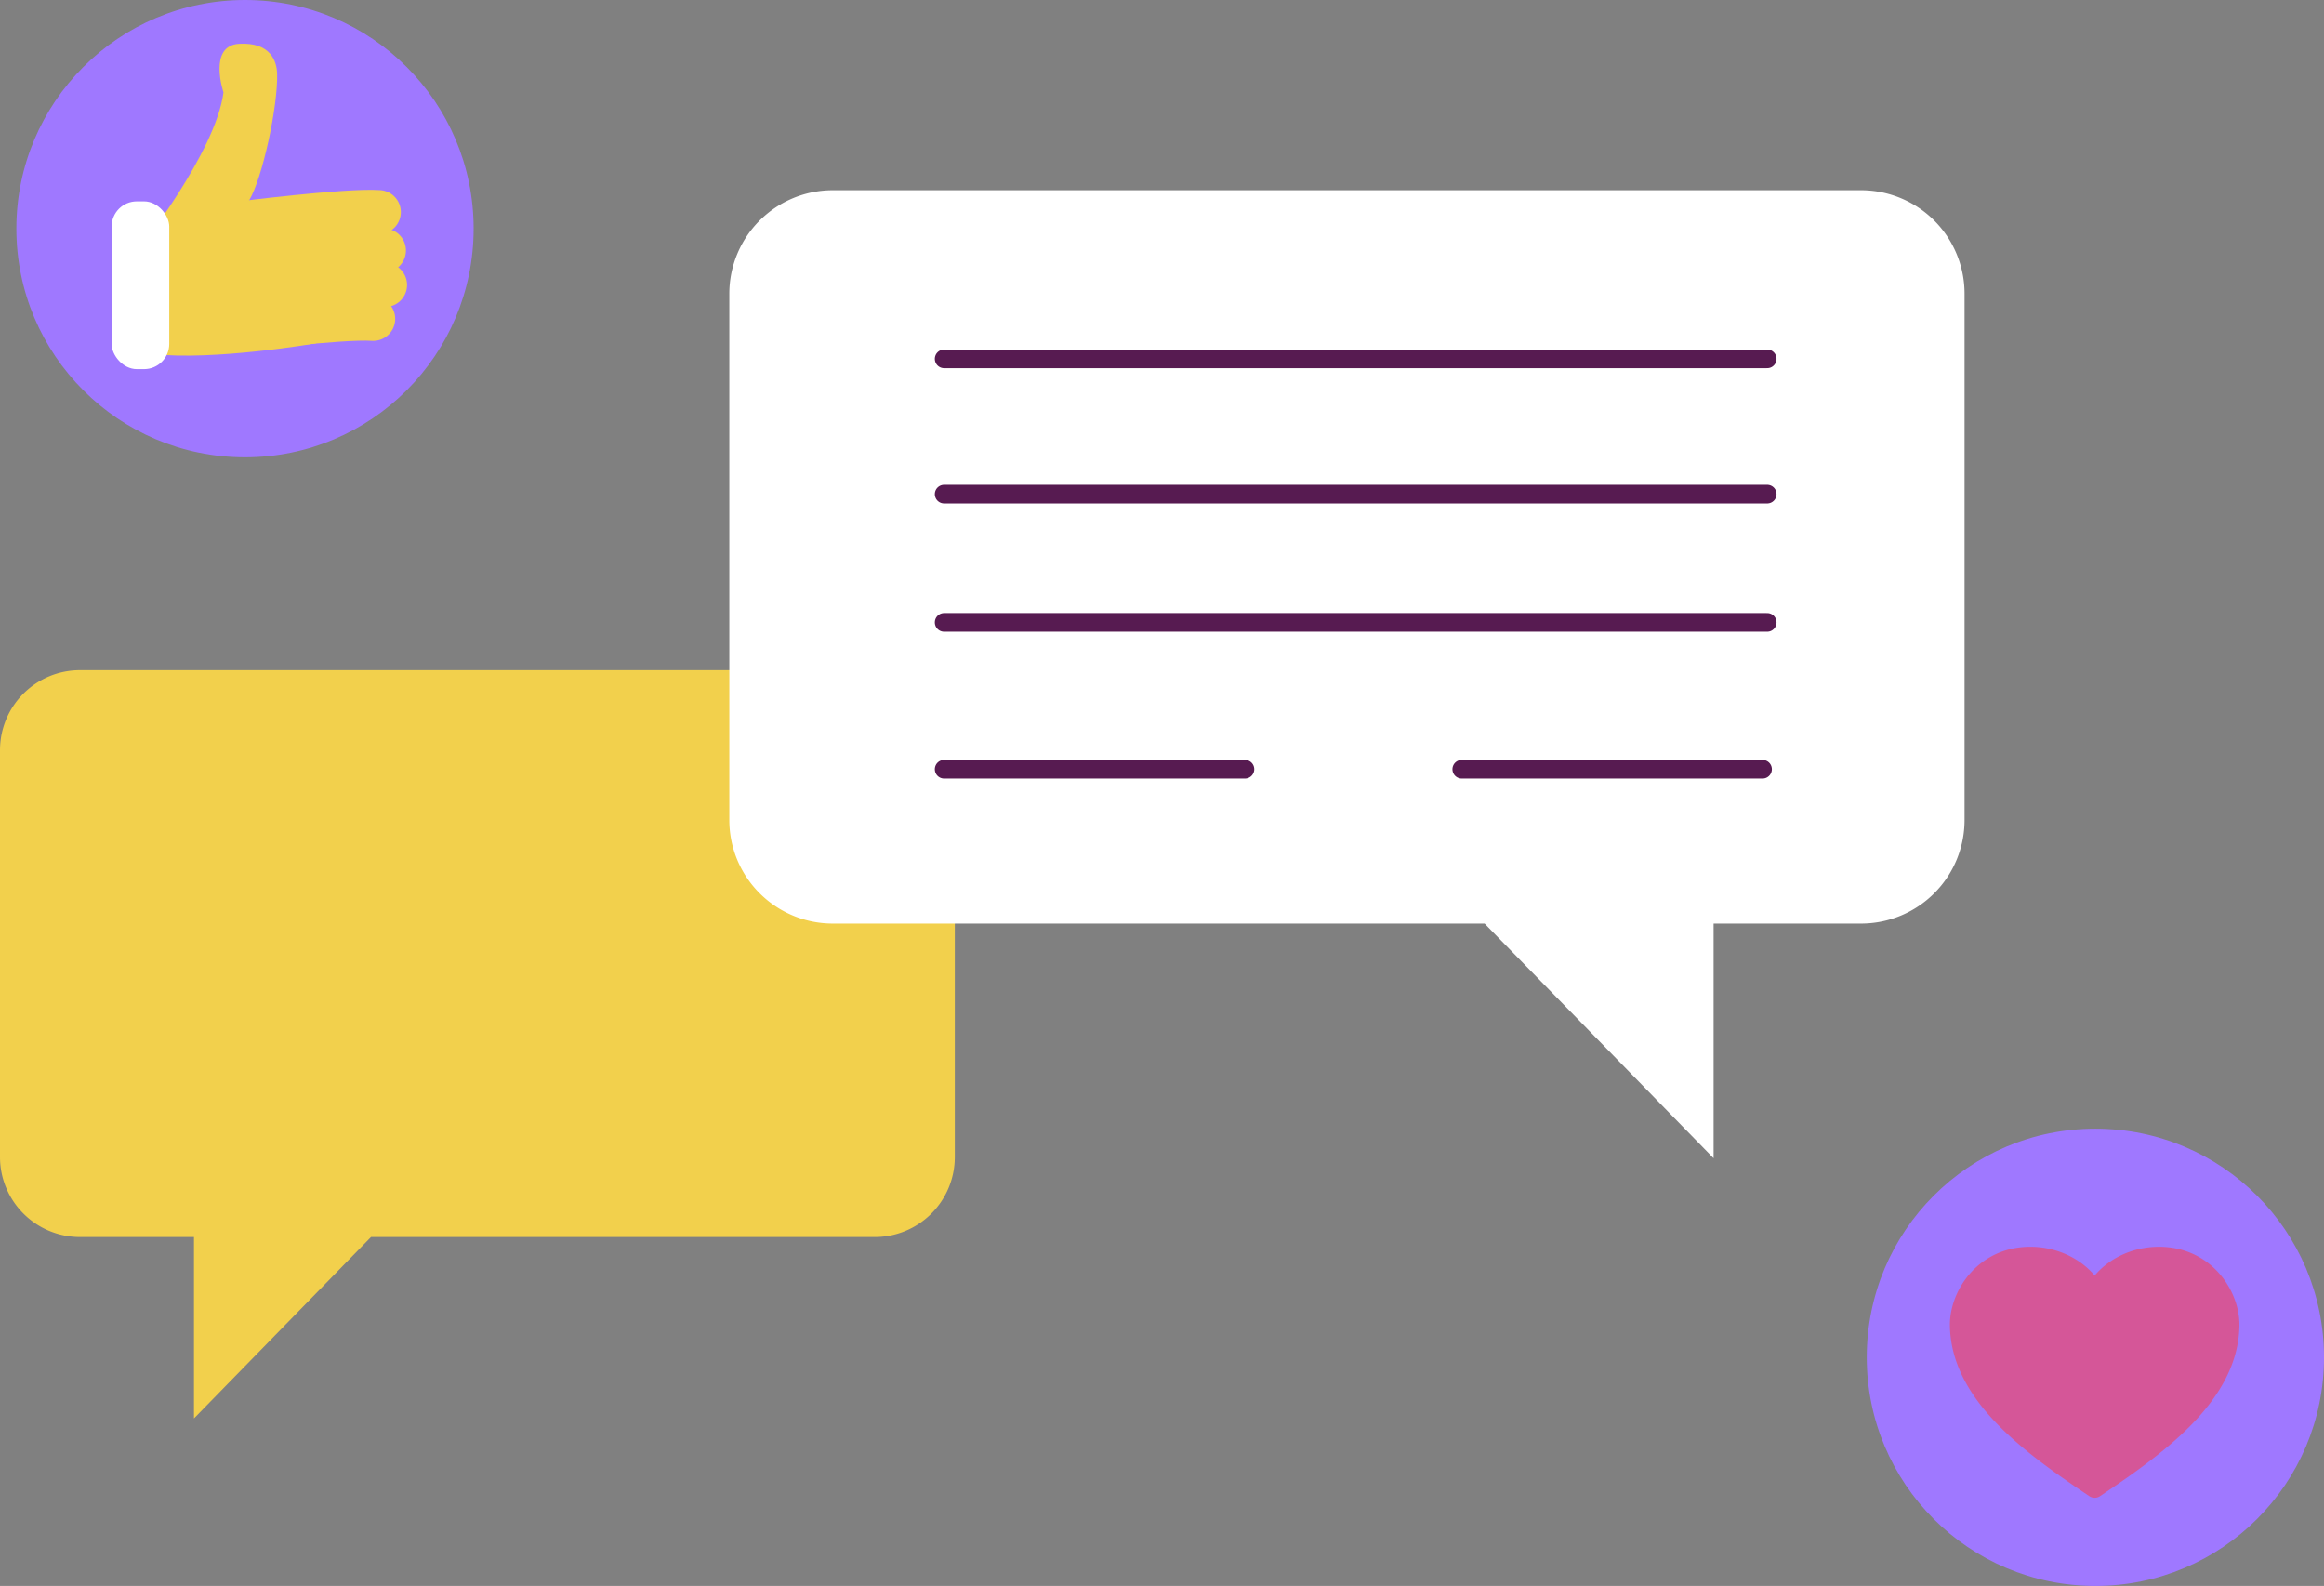 <?xml version="1.0" encoding="UTF-8"?> <svg xmlns="http://www.w3.org/2000/svg" viewBox="0 0 1845 1259"><rect x="0" y="0" width="1845" height="1259" fill="#808080" stroke="none"/> <defs> <style>.cls-1{fill:#f2d04c;}.cls-2{fill:#fff;}.cls-3,.cls-5{fill:none;stroke-linecap:round;stroke-miterlimit:10;}.cls-3{stroke:#571b51;stroke-width:14.81px;}.cls-4{fill:#9f78ff;}.cls-5{stroke:#f2d04c;stroke-width:34.98px;}.cls-6{fill:#d55698;}</style> </defs> <title>Ресурс 1</title> <g id="Слой_2" data-name="Слой 2"> <g id="Слой_4" data-name="Слой 4"> <path class="cls-1" d="M63.33,532H694.67A63.52,63.52,0,0,1,758,595.33V918.67A63.52,63.52,0,0,1,694.67,982H294.53L154,1126V982H63.33A63.52,63.52,0,0,1,0,918.67V595.33A63.52,63.52,0,0,1,63.33,532Z"></path> <path class="cls-2" d="M1477.71,151H660.92A82.17,82.17,0,0,0,579,232.92V651.24a82.17,82.17,0,0,0,81.92,81.93H1178.6l181.8,186.29V733.17h117.31a82.16,82.16,0,0,0,81.92-81.93V232.92A82.16,82.16,0,0,0,1477.71,151Z"></path> <line class="cls-3" x1="749.54" y1="284.88" x2="1402.96" y2="284.88"></line> <line class="cls-3" x1="749.54" y1="392.24" x2="1402.96" y2="392.24"></line> <line class="cls-3" x1="749.54" y1="494.05" x2="1402.96" y2="494.05"></line> <line class="cls-3" x1="749.54" y1="610.66" x2="988.33" y2="610.66"></line> <line class="cls-3" x1="1160.48" y1="610.66" x2="1399.26" y2="610.66"></line> <circle class="cls-4" cx="194.5" cy="181.5" r="181.5"></circle> <path class="cls-1" d="M171.14,185l-61,13s61-76.68,67.27-124.66c0,0-12.56-37.22,12.55-38.57S219.75,48.92,220,58.5c.71,25.83-11.66,83.41-22.42,100.9,0,0,79.82-5.38,96.86-1.8"></path> <path class="cls-5" d="M187.28,177.78s87.45-11.21,113.46-9.41"></path> <path class="cls-5" d="M191.32,208.28s87.44-11.21,113.45-9.42"></path> <path class="cls-5" d="M192.21,235.63s87.45-11.21,113.46-9.42"></path> <path class="cls-5" d="M182.8,262.54s87.44-11.21,113.45-9.42"></path> <path class="cls-1" d="M250.89,272.54S169.54,286.62,121,281s-14-98.24-14-98.24l88.78-12.58,41,24.22Z"></path> <rect class="cls-2" x="88.63" y="159.85" width="45.74" height="133.19" rx="20"></rect> <circle class="cls-4" cx="1663.5" cy="1077.5" r="181.5"></circle> <path class="cls-6" d="M1611.85,989.75c-40,0-63.36,32.87-63.85,61.13v.16c0,30.91,16,57.14,37.51,79.33s48.69,40.86,73.11,57.3a7.64,7.64,0,0,0,8.61,0c24.42-16.44,51.62-35.11,73.11-57.3s37.51-48.42,37.51-79.33v-.16c-.49-28.26-23.88-61.13-63.85-61.13-21.08,0-39.71,9.32-51.07,22.82C1651.56,999.07,1632.93,989.75,1611.85,989.75Zm0,15.32c20.14,0,38.22,11.89,44.21,23.86a7.66,7.66,0,0,0,13.73,0c6-12,24.07-23.86,44.21-23.86,31.46,0,48.1,26,48.53,46v.16c-.06,25.55-13.29,48-33.2,68.56-18.8,19.4-43.29,36.48-66.4,52.11-23.12-15.63-47.61-32.71-66.41-52.11-19.91-20.56-33.14-43-33.2-68.56V1051C1563.75,1031.05,1580.39,1005.07,1611.85,1005.07Z"></path> <polygon class="cls-6" points="1554.59 1054.91 1568.72 1096.98 1621.48 1149.73 1664.49 1181.76 1754.93 1100.12 1767.49 1035.12 1729.51 995.43 1673.42 1006.15 1658.53 1020.99 1627.13 1002.15 1580.34 1004.35 1554.59 1054.91"></polygon> </g> </g> </svg> 